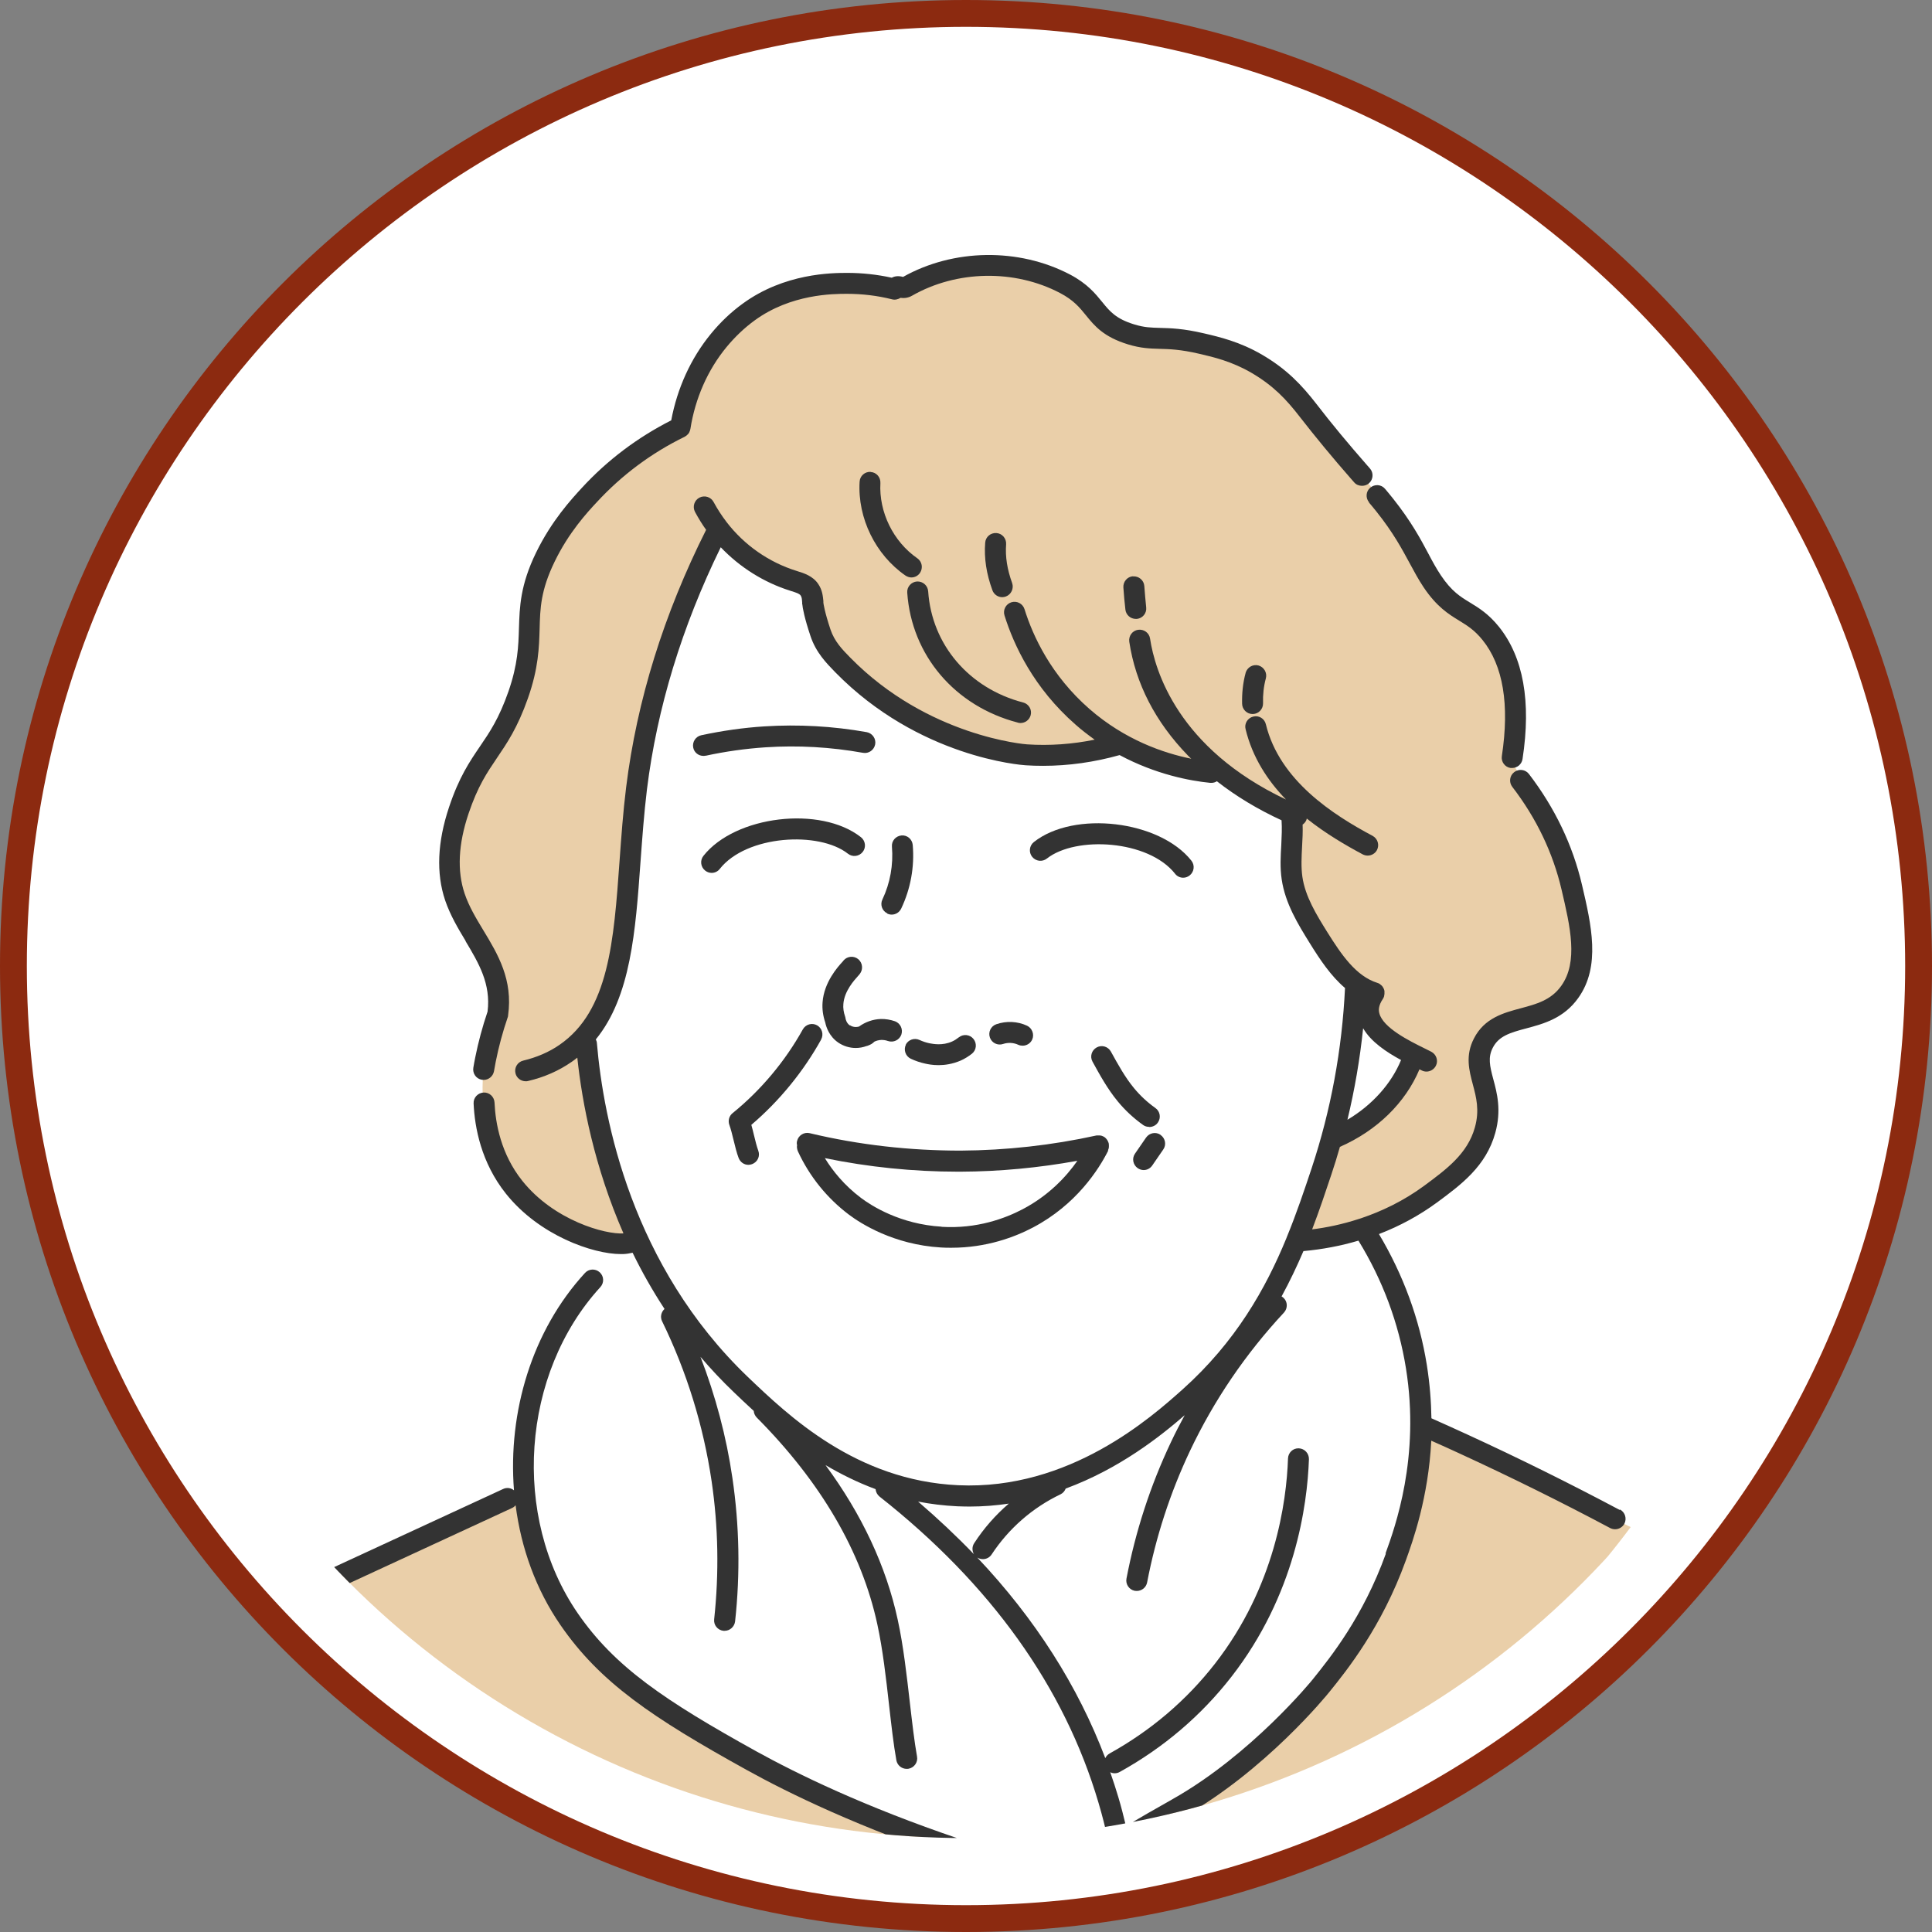 <?xml version="1.0" encoding="UTF-8"?><svg xmlns="http://www.w3.org/2000/svg" width="144" height="144" xmlns:xlink="http://www.w3.org/1999/xlink" viewBox="0 0 144 144"><rect x="0" y="0" width="144" height="144" fill="#808080" stroke="none"/><defs><style>.e{fill:#fff;}.f{fill:#333;}.g{fill:#eacfa9;}.h{clip-path:url(#d);}.i{fill:none;}.j{fill:#8c2a10;}</style><clipPath id="d"><circle class="i" cx="72" cy="72" r="65"/></clipPath></defs><g id="a"/><g id="b"><g id="c"><g><circle class="e" cx="72" cy="72" r="71"/><path class="j" d="M72,2c38.6,0,70,31.4,70,70s-31.4,70-70,70S2,110.6,2,72,33.4,2,72,2m0-2C32.24,0,0,32.24,0,72s32.24,72,72,72,72-32.24,72-72S111.76,0,72,0h0Z"/></g><g class="h"><g><path class="e" d="M89.7,133.55c.94-.63,2.42-1.63,4.19-3.17,.48-.42,2.43-2.14,4.61-4.79,.73-.88,1.59-1.93,2.55-3.45,.83-1.31,1.7-2.9,2.48-4.76,1.1-2.62,1.69-5.03,2.02-6.98,.19-1.12,.35-2.56,.36-4.25l-14.95-7.34h-7.87l-10.71,.63c-10.07,3.41-20.14,6.82-30.21,10.23-1,.46-2,.91-3,1.37l.04,1.21,1.46,5.25s2.37,4.03,2.49,4.18c.11,.15,4.33,4.29,4.33,4.29l5.36,3.55,12.42,6.17,9.34,3.24c2.55-.13,5.05-.41,7.51-.83,1.2-.71,2.4-1.43,3.6-2.14,1.1-.58,2.47-1.37,4.01-2.4Z"/><path class="e" d="M64.92,110.06c.55,.42,1.35,1.04,2.3,1.79,1.35,1.05,2.03,1.59,2.6,2.09,.68,.6,1.63,1.48,2.69,2.67,.29-.46,1.8-2.88,3.73-4.4,.53-.42,1-.79,1.72-1.15,.63-.32,1.02-.42,1.79-.82,.56-.3,1-.59,1.27-.78-.4,.19-.98,.44-1.68,.7-1.13,.42-3.66,1.33-7.02,1.35-3.21,.02-5.79-.79-7.41-1.45Z"/><path class="e" d="M72.38,99.44l10.71-.63h7.87l14.95,7.34c0-1.05-.05-2.19-.21-3.41-.1-.76-.26-2.01-.72-3.6-1.3-4.52-3.93-8.21-3.93-8.21l-14.16-4.38-36.24,2.27-4.22,3.88-4.34,5.45-2.05,4.42-.99,5.03,.11,3.46c1-.46,2-.91,3-1.37,10.07-3.41,20.14-6.82,30.21-10.23Z"/><path class="g" d="M47.48,92.3c-1.5,1.03-3.66-.05-5.38-.79-4.47-1.99-6.59-7.18-6.05-11.79,.89-4.59,2.18-5.32-.52-9.71-4.62-6.67-.43-11.01,2.87-17.63,1.21-2.21,.95-5.3,1.24-7.84,.75-5.31,7.41-11.75,11.08-12.69,.83-7.54,8.75-12.43,15.99-10.29,2.88-2.03,10.97-2.53,13.66,.21,.44,.51,2,2.18,2.74,2.64,2.84,1.54,5.42,.32,8.52,1.76,2.97,1.08,4.33,2.41,6.92,5.73,1.21,1.45,4.58,5.36,5.62,7.05,1.35,1.78,2.03,3.99,3.44,5.48,5.03,2.79,5.97,7.32,5.09,12.36,2.7,4.81,8.99,14.99,2.37,18.65-1.12,.62-3.5,.45-4.5,2.33-.88,2.15,.41,2.9,.32,5.47-1.02,5.67-8.46,8.84-14.26,9.32l-49.14-.24Z"/><path class="e" d="M103.75,77.7c-.39-.28-.72-.57-.76-.61-.15-.14-.28-.26-.38-.36-.13-.13-.42-.45-.55-.96-.12-.5-.03-.91,.03-1.08,.04-.12,.09-.25,.17-.39,.06-.11,.12-.21,.18-.3-.19-.06-.41-.15-.65-.26-.3-.15-.54-.31-.74-.45-1.96-1.64-3.98-4.88-4.64-7.27-.45-2.03,.1-3.51-.16-5.39-1.57-.66-3.68-1.91-5.01-2.95-1.99-.02-5.69-1-7.7-2.23-4.98,2.09-13.3,.02-17.02-2.84-2.59-1.77-5.93-4.47-6.05-8.33-.23-.92-1.79-1.02-2.47-1.4-2.45-1.22-2.95-1.7-4.48-3.48-3.92,7.98-5.29,12.85-6.25,20.67-.56,4.1-.16,13.3-3.64,17.07,.58,11.11,6.24,22.36,14.49,28.73,2.22,1.98,4.56,3.4,6.94,4.3,.4,.35,.8,.67,1.18,.94,.4,.28,.81,.58,1.22,.89,.53,.4,1.04,.81,1.52,1.21l1.44,1.26c.37,.34,.75,.7,1.13,1.08,.28,.28,.55,.55,.81,.82l.15,.14,1.28-1.83c.31-.4,.68-.84,1.12-1.29,.45-.45,.88-.83,1.28-1.14,.31-.25,.78-.6,1.4-.97,.64-.37,1-.5,1.51-.74,.74-.35,1.49-.79,2.08-1.21,4.67-2.16,8.9-5.85,12.1-10.5,2.79-4.56,4.63-8.78,5.89-13.89,.58-.28,.88-.41,1.28-.62,.19-.1,1.15-.61,2.17-1.53,.32-.29,.57-.55,.75-.74,.43-.48,.93-1.12,1.37-1.93,.29-.53,.5-1.04,.66-1.49-.3-.13-.99-.46-1.67-.95Z"/><path class="g" d="M105.54,110.4c-.59,3.51-2.02,6.98-2.02,6.98-.49,1.18-.99,2.2-1.42,3.01-.51,.95-.93,1.62-1.01,1.76-.53,.84-1.23,1.85-2.59,3.44-1.27,1.49-2.57,3.02-4.61,4.79-.55,.48-2.07,1.75-4.19,3.17-1.46,.98-2.78,1.74-3.85,2.31l-3.75,2.23c16.09-2.77,30.08-11.7,39.44-24.27l-15.64-7.68c0,1.69-.17,3.14-.36,4.25Z"/><path class="g" d="M71.43,139c1.06,0,2.11-.03,3.16-.08l-9.34-3.24-12.42-6.17-5.36-3.55s-4.21-4.15-4.33-4.29c-.11-.15-2.49-4.18-2.49-4.18l-1.46-5.25-.04-1.21c-4.89,2.23-9.78,4.47-14.67,6.7,11.45,13.03,28.23,21.26,46.93,21.26Z"/><g><path class="f" d="M67.52,77.86c-.19,.39-.03,.86,.36,1.05,.34,.16,.72,.29,1.1,.37,.18,.04,.53,.11,.98,.11s1.04-.08,1.64-.34c.3-.13,.58-.31,.84-.51,.34-.27,.39-.76,.12-1.1-.27-.34-.76-.39-1.1-.12-.15,.12-.32,.23-.5,.31-.72,.32-1.41,.18-1.68,.13-.25-.05-.51-.14-.73-.24-.39-.19-.86-.03-1.05,.36Z"/><path class="f" d="M74.77,77.81c.36-.12,.78-.1,1.12,.06,.11,.05,.22,.07,.33,.07,.3,0,.58-.17,.71-.45,.18-.39,0-.86-.38-1.04-.71-.33-1.54-.37-2.29-.11-.41,.14-.62,.59-.48,.99,.14,.41,.59,.62,.99,.48Z"/><path class="f" d="M63.34,76.43c-.24-.17-.31-.45-.32-.53,0-.04-.02-.09-.03-.13-.11-.32-.16-.64-.13-.94,.07-.96,.81-1.77,1.08-2.07,.15-.16,.33-.37,.31-.71-.01-.21-.11-.41-.27-.55-.33-.28-.82-.24-1.1,.08-.02,.03-.04,.05-.06,.08l-.03,.03c-.34,.37-1.37,1.51-1.48,3.01-.04,.5,.03,1.01,.2,1.51,.07,.34,.29,1.03,.97,1.5,.39,.26,.84,.4,1.3,.4,.28,0,.55-.05,.82-.15,.02,0,.03,0,.05-.01,.1-.04,.21-.08,.31-.14,.08-.05,.15-.11,.21-.17,.14-.07,.32-.12,.52-.13,.16,0,.33,.02,.49,.08,.41,.14,.85-.07,1-.47,.14-.41-.07-.85-.47-1-.35-.12-.71-.18-1.07-.17-.57,.02-1.14,.22-1.61,.56-.23,.07-.48,.04-.67-.09Z"/><path class="f" d="M66.12,68.09c.11,.05,.22,.08,.34,.08,.29,0,.57-.16,.71-.45,.7-1.47,1-3.11,.86-4.74-.04-.43-.41-.75-.84-.71-.43,.04-.75,.41-.71,.84,.11,1.35-.13,2.71-.71,3.93-.19,.39-.02,.86,.37,1.04Z"/><path class="f" d="M82.58,85.75s0-.02,.01-.03c.01-.02,.02-.05,.03-.08,0-.02,.02-.05,.02-.07,0-.02,0-.05,.01-.07,0-.03,0-.05,0-.08,0-.02,0-.05,0-.07,0-.03,0-.06-.01-.09,0-.01,0-.02,0-.03,0-.01,0-.02-.01-.03,0-.03-.02-.05-.03-.08,0-.02-.02-.04-.03-.07-.01-.02-.02-.05-.04-.07-.01-.02-.03-.04-.04-.06-.02-.02-.03-.04-.05-.06-.02-.02-.03-.03-.05-.05-.02-.02-.04-.03-.06-.05-.02-.02-.04-.03-.07-.04-.01,0-.02-.02-.03-.02-.01,0-.02,0-.03-.01-.02-.01-.05-.02-.07-.03-.02,0-.05-.02-.07-.02-.02,0-.05,0-.07-.01-.03,0-.05,0-.08,0-.02,0-.05,0-.07,0-.03,0-.05,0-.08,0-.01,0-.02,0-.03,0-3.32,.73-6.73,1.11-10.13,1.13-3.79,0-7.57-.42-11.25-1.3-.42-.1-.84,.16-.94,.58-.03,.11-.03,.21,0,.31-.03,.15,0,.31,.06,.46,.86,1.87,2.18,3.5,3.8,4.72,.89,.67,3.34,2.24,6.86,2.45,.26,.02,.52,.02,.78,.02,2.63,0,4.73-.8,6.08-1.51,3.23-1.7,4.91-4.33,5.62-5.75Zm-12.39,5.68c-3.09-.18-5.24-1.56-6.01-2.14-1.25-.94-2.11-2.01-2.7-2.97,3.26,.67,6.59,1.01,9.92,1.01,.06,0,.13,0,.19,0,2.92-.01,5.84-.29,8.71-.81-.83,1.19-2.14,2.59-4.08,3.61-1.3,.68-3.4,1.47-6.04,1.31Z"/><path class="f" d="M63.2,63.63c.34,.27,.83,.21,1.1-.13,.27-.34,.21-.83-.13-1.1-3.01-2.37-9.37-1.61-11.74,1.39-.27,.34-.21,.83,.13,1.1,.14,.11,.31,.17,.48,.17,.23,0,.46-.1,.61-.3,1.99-2.52,7.39-2.83,9.55-1.13Z"/><path class="f" d="M52.59,56.33c1.47-.32,2.97-.53,4.47-.63,2.42-.16,4.86-.02,7.26,.41,.43,.08,.83-.21,.91-.63,.08-.42-.21-.83-.63-.91-2.52-.45-5.09-.59-7.63-.43-1.58,.1-3.16,.33-4.7,.66-.42,.09-.69,.51-.6,.93,.08,.37,.4,.61,.76,.61,.06,0,.11,0,.17-.02Z"/><path class="f" d="M64.89,35.17c-.43-.02-.8,.3-.82,.74-.16,2.71,1.19,5.45,3.42,6.99,.14,.09,.29,.14,.44,.14,.25,0,.49-.12,.64-.34,.24-.36,.16-.84-.2-1.09-1.79-1.24-2.87-3.44-2.75-5.61,.02-.43-.3-.8-.73-.82Z"/><path class="f" d="M75.86,53.86c.07,.02,.13,.03,.2,.03,.35,0,.66-.23,.76-.58,.11-.42-.14-.84-.56-.95-4.03-1.05-6.81-4.3-7.08-8.29-.03-.43-.4-.75-.83-.73-.43,.03-.76,.4-.73,.83,.32,4.67,3.55,8.47,8.25,9.69Z"/><path class="f" d="M75.44,43.46c-.37-1.02-.52-1.96-.45-2.89,.03-.43-.29-.81-.72-.84-.44-.03-.81,.29-.84,.72-.09,1.16,.09,2.32,.54,3.55,.12,.32,.42,.51,.73,.51,.09,0,.18-.02,.27-.05,.4-.15,.61-.6,.47-1Z"/><path class="f" d="M84.45,42.95c-.43,.03-.75,.41-.72,.84,.04,.59,.09,1.12,.15,1.64,.04,.4,.38,.7,.78,.7,.03,0,.06,0,.08,0,.43-.05,.74-.43,.69-.86-.05-.5-.1-1.02-.14-1.59-.03-.43-.41-.75-.84-.72Z"/><path class="f" d="M92.84,50.16c-.2,.74-.28,1.51-.26,2.3,.01,.42,.36,.76,.78,.76h.02c.43-.01,.77-.37,.76-.8-.02-.64,.05-1.27,.21-1.86,.11-.42-.14-.84-.55-.96-.42-.11-.84,.14-.96,.55Z"/><path class="f" d="M34.69,70.13c.98,1.64,1.91,3.19,1.65,5.27-.38,1.12-.69,2.27-.92,3.42-.05,.25-.1,.51-.14,.76-.07,.43,.21,.83,.64,.9,.05,0,.09,.01,.13,.01,.37,0,.7-.27,.77-.65,.04-.24,.09-.47,.13-.71,.22-1.11,.52-2.22,.89-3.3,.02-.05,.03-.09,.03-.14,.37-2.67-.75-4.55-1.85-6.36-.55-.91-1.07-1.78-1.39-2.73-.57-1.69-.47-3.69,.29-5.95,.69-2.05,1.38-3.06,2.11-4.14,.75-1.11,1.54-2.25,2.32-4.47,.79-2.24,.83-3.8,.87-5.17,.04-1.54,.08-2.87,1.12-5.01,1.05-2.17,2.42-3.66,3.16-4.45,1.85-2,4.04-3.64,6.52-4.85h.01l.02-.02s.08-.04,.11-.07c.02-.01,.03-.03,.04-.04,.02-.02,.05-.04,.07-.06,.02-.02,.03-.04,.04-.05,.02-.02,.03-.04,.05-.07,.01-.02,.02-.05,.03-.07,.01-.02,.02-.04,.03-.07,.01-.03,.02-.06,.03-.1,0-.02,0-.03,.01-.05,.36-2.28,1.29-4.39,2.69-6.09,.63-.76,1.33-1.43,2.1-1.99,2.7-1.97,5.85-1.98,6.88-1.98,1.11,0,2.25,.13,3.36,.41,.22,.06,.45,0,.63-.11,.22,.03,.53,.03,.86-.16,3.32-1.9,7.64-1.98,11.03-.2,1.01,.53,1.46,1.08,1.93,1.66,.64,.79,1.31,1.61,3.14,2.17,.95,.29,1.62,.31,2.34,.33,.73,.02,1.56,.04,2.97,.37,1.08,.25,2.43,.57,3.89,1.42,1.62,.95,2.58,1.96,3.6,3.28,1.16,1.49,2.41,3.01,3.83,4.63l.22,.25c.15,.18,.37,.26,.59,.26,.18,0,.37-.06,.52-.19,.32-.29,.35-.78,.07-1.1l-.22-.25c-1.4-1.6-2.64-3.09-3.77-4.56-1.11-1.43-2.22-2.6-4.05-3.67-1.66-.97-3.2-1.33-4.32-1.59-1.57-.37-2.52-.39-3.29-.41-.68-.02-1.17-.03-1.92-.26-1.37-.42-1.82-.97-2.38-1.66-.52-.64-1.12-1.38-2.41-2.06-3.82-2-8.69-1.93-12.44,.18h0c-.37-.1-.64-.05-.84,.06-1.1-.24-2.21-.36-3.31-.36-1.16,0-4.69,.02-7.8,2.29-.87,.63-1.67,1.39-2.38,2.26-1.49,1.82-2.5,4.04-2.95,6.44-2.52,1.28-4.75,2.96-6.65,5.02-.79,.86-2.26,2.45-3.42,4.83-1.19,2.44-1.23,4.07-1.28,5.65-.04,1.32-.08,2.68-.78,4.7-.71,2.03-1.4,3.04-2.13,4.11-.76,1.12-1.55,2.27-2.3,4.52-.87,2.6-.97,4.93-.29,6.95,.38,1.11,.96,2.09,1.53,3.03Z"/><path class="f" d="M102.03,37.45c.13,.15,.33,.39,.57,.69,1.26,1.58,1.9,2.79,2.48,3.86,.33,.61,.64,1.19,1.02,1.76,.99,1.48,1.88,2.02,2.66,2.5,.6,.37,1.13,.69,1.73,1.43,1.55,1.91,2.03,4.83,1.45,8.66-.07,.43,.23,.83,.65,.89,.04,0,.08,0,.12,0,.38,0,.71-.28,.77-.66,.66-4.29,.06-7.61-1.77-9.88-.77-.95-1.49-1.39-2.13-1.78-.74-.45-1.38-.84-2.18-2.03-.34-.51-.62-1.02-.94-1.63-.6-1.13-1.29-2.41-2.63-4.1-.25-.32-.47-.57-.6-.73-.28-.33-.77-.36-1.1-.08-.33,.28-.36,.77-.08,1.1Z"/><path class="f" d="M61.2,77.48c.21-.38,.07-.85-.3-1.06-.38-.21-.85-.07-1.06,.3-1.32,2.38-3.13,4.54-5.24,6.25-.26,.21-.35,.56-.24,.87,.11,.3,.22,.73,.32,1.15,.11,.46,.23,.94,.37,1.31,.12,.32,.41,.52,.73,.52,.09,0,.18-.02,.27-.05,.41-.15,.62-.59,.47-1-.11-.3-.22-.73-.32-1.15-.06-.26-.13-.53-.2-.78,2.09-1.78,3.88-3.97,5.21-6.37Z"/><path class="f" d="M85.66,84c.24,0,.49-.11,.64-.33,.25-.35,.17-.84-.19-1.09-.59-.42-1.13-.92-1.59-1.48-.67-.81-1.2-1.78-1.72-2.72-.21-.38-.68-.52-1.06-.31-.38,.21-.52,.68-.31,1.06,.55,1,1.12,2.04,1.88,2.96,.55,.67,1.19,1.26,1.89,1.76,.14,.1,.29,.14,.45,.14Z"/><path class="f" d="M86.51,84.59c-.35-.25-.84-.16-1.09,.2l-.82,1.19c-.25,.35-.16,.84,.2,1.09,.14,.09,.29,.14,.44,.14,.25,0,.49-.12,.64-.34l.82-1.19c.25-.35,.16-.84-.2-1.09Z"/><path class="f" d="M78.03,63.99c2.16-1.7,7.56-1.39,9.55,1.13,.15,.2,.38,.3,.61,.3,.17,0,.34-.06,.48-.17,.34-.27,.4-.76,.13-1.1-2.37-3-8.74-3.76-11.74-1.39-.34,.27-.4,.76-.13,1.1,.27,.34,.76,.4,1.1,.13Z"/><path class="f" d="M120.72,112.54c-3.71-1.97-7.52-3.86-11.33-5.61-.89-.41-1.8-.82-2.7-1.22-.02-1.25-.12-2.57-.34-3.96-.55-3.45-1.76-6.73-3.57-9.77,1.56-.6,3.01-1.39,4.32-2.35,1.8-1.33,3.66-2.7,4.35-5.19,.47-1.69,.13-2.98-.15-4.01-.27-1.01-.4-1.62-.04-2.33,.44-.86,1.24-1.12,2.5-1.45,1.31-.35,2.79-.75,3.87-2.26,1.7-2.37,.98-5.46,.28-8.45-.69-2.95-2.02-5.73-3.95-8.25-.26-.34-.75-.41-1.1-.14-.34,.26-.41,.75-.14,1.1,1.8,2.34,3.03,4.92,3.67,7.66,.65,2.77,1.26,5.39-.03,7.18-.76,1.06-1.85,1.35-3.01,1.66-1.27,.34-2.71,.72-3.49,2.25-.66,1.28-.36,2.38-.08,3.44,.25,.94,.51,1.91,.15,3.19-.55,1.97-2.12,3.12-3.78,4.35-1.55,1.14-3.18,1.91-4.73,2.43-.05,.01-.11,.03-.16,.05-1.23,.4-2.41,.64-3.46,.77,.55-1.44,1.01-2.82,1.43-4.08,.23-.68,.44-1.37,.64-2.07,2.76-1.21,4.88-3.28,5.93-5.78,.05,.03,.11,.05,.16,.08,.11,.06,.24,.09,.36,.09,.28,0,.56-.16,.7-.43,.2-.38,.04-.85-.34-1.05-.15-.08-.31-.16-.48-.24-1.16-.57-3.11-1.54-3.39-2.62-.06-.21-.09-.56,.27-1.09,0,0,0-.02,.01-.02,.02-.03,.04-.06,.05-.1,0-.02,.01-.03,.02-.05,0-.01,.01-.02,.01-.04,0-.01,0-.03,0-.04,0-.03,.01-.06,.02-.08,0-.02,0-.05,0-.07,0-.03,0-.05,0-.08,0-.02,0-.05,0-.07,0-.03,0-.05-.01-.07,0-.02-.01-.05-.02-.07,0-.02-.02-.05-.03-.07-.01-.02-.02-.04-.03-.06-.01-.02-.03-.04-.04-.07-.01-.02-.03-.04-.05-.06-.02-.02-.03-.04-.05-.05-.02-.02-.04-.04-.06-.05-.01,0-.02-.02-.03-.03,0,0-.02,0-.03-.02-.02-.01-.05-.03-.07-.04-.02-.01-.05-.02-.07-.03-.01,0-.02,0-.03-.01-1.6-.5-2.68-2.09-3.75-3.8-.81-1.3-1.64-2.65-1.85-4.12-.1-.72-.06-1.46-.02-2.25,.03-.53,.06-1.08,.04-1.63,.12-.08,.22-.2,.28-.34,.01-.04,.02-.07,.03-.11,1.39,1.11,2.88,1.98,4.17,2.67,.12,.06,.24,.09,.37,.09,.28,0,.55-.15,.69-.41,.2-.38,.06-.85-.32-1.06-2.93-1.56-6.94-4.12-7.96-8.32-.1-.42-.52-.68-.94-.57-.42,.1-.68,.53-.57,.94,.51,2.1,1.64,3.83,3.01,5.24-8.05-3.81-9.77-9.6-10.13-11.99-.06-.43-.46-.72-.89-.66-.43,.06-.72,.46-.66,.89,.47,3.12,1.94,5.97,4.36,8.47,.08,.09,.17,.17,.26,.25-2.07-.42-4.94-1.4-7.59-3.71-2.86-2.5-4.21-5.42-4.84-7.44-.13-.41-.57-.64-.98-.51-.41,.13-.64,.57-.51,.98,.69,2.21,2.17,5.41,5.31,8.15,.46,.41,.94,.77,1.41,1.11-1.67,.34-3.36,.46-5.03,.35-.07,0-7.39-.56-13.18-6.46-.61-.62-1.18-1.21-1.48-2.1-.45-1.35-.53-1.97-.53-2.01v-.12c-.04-.36-.07-.8-.38-1.26-.4-.6-1.07-.81-1.56-.96l-.06-.02c-2.06-.64-3.89-1.92-5.2-3.62-.01-.01-.02-.03-.03-.04-.35-.46-.67-.95-.95-1.47-.2-.38-.67-.53-1.06-.33-.38,.2-.53,.67-.33,1.06,.25,.46,.52,.91,.83,1.34-3.16,6.29-5.16,12.73-5.96,19.18-.23,1.85-.36,3.69-.49,5.48-.43,6.01-.8,11.19-4.47,13.72-.79,.55-1.71,.94-2.71,1.18-.42,.1-.68,.52-.58,.94,.08,.36,.41,.6,.76,.6,.06,0,.12,0,.18-.02,1.2-.28,2.29-.76,3.24-1.42,.15-.1,.29-.21,.43-.32,.36,3.39,1.27,8.14,3.44,13.1-1.34,.09-5.17-.95-7.54-3.92-1.59-1.99-2-4.27-2.07-5.83-.02-.43-.38-.77-.81-.75-.43,.02-.77,.38-.75,.81,.08,1.79,.56,4.41,2.41,6.73,2.49,3.12,6.49,4.5,8.56,4.5,.06,0,.12,0,.17,0,.26-.01,.5-.05,.71-.1,.68,1.4,1.47,2.8,2.38,4.19-.25,.23-.34,.6-.18,.92,1.84,3.77,3.08,7.79,3.69,11.92,.5,3.4,.56,6.86,.19,10.29-.05,.43,.26,.81,.69,.86,.03,0,.06,0,.09,0,.39,0,.73-.3,.78-.7,.39-3.56,.32-7.16-.2-10.69-.45-3.09-1.26-6.12-2.38-9.03,.76,.89,1.58,1.77,2.47,2.62,.44,.42,.94,.9,1.5,1.41,.01,.18,.09,.35,.22,.49,4.79,4.82,7.82,10,8.99,15.41,.41,1.89,.65,4.01,.88,6.06,.17,1.5,.33,2.91,.54,4.08,.07,.38,.4,.64,.77,.64,.05,0,.09,0,.14-.01,.42-.08,.71-.48,.63-.91-.2-1.12-.36-2.51-.53-3.98-.23-1.99-.48-4.26-.91-6.22-.86-3.98-2.67-7.84-5.38-11.52,1.14,.67,2.38,1.29,3.73,1.79,.02,.21,.12,.41,.29,.55,8.29,6.53,13.79,14.21,16.33,22.84,.28,.94,.52,1.9,.73,2.86,.01,.06,.04,.12,.06,.18,.02,.09,.05,.18,.1,.26,.15,.24,.4,.38,.67,.38,.14,0,.28-.04,.4-.11,.81-.49,1.66-.99,2.5-1.48,.91-.53,1.59-.91,1.8-1.02l.05-.03c6.13-3.45,10.71-9.08,10.9-9.32,1.27-1.57,3.9-4.83,5.69-9.79,.53-1.47,1.68-4.67,1.9-8.93,.7,.31,1.39,.62,2.08,.94,3.78,1.74,7.57,3.61,11.25,5.57,.12,.06,.24,.09,.37,.09,.28,0,.55-.15,.69-.41,.2-.38,.06-.85-.32-1.06Zm-16.29-33.54c-.73,1.78-2.16,3.37-4,4.46,.54-2.24,.93-4.52,1.17-6.82,.58,1.01,1.74,1.78,2.83,2.37Zm-59.94-1.24c0-.1-.04-.2-.08-.29,2.61-3.19,2.96-8.09,3.33-13.23,.13-1.77,.26-3.59,.48-5.4,.75-6.05,2.6-12.12,5.5-18.05,1.42,1.49,3.21,2.62,5.18,3.24l.06,.02c.29,.09,.63,.19,.72,.34,.08,.12,.09,.25,.11,.52v.13h.01c.02,.26,.16,1.03,.61,2.37,.41,1.23,1.18,2.01,1.85,2.7,6.22,6.35,13.87,6.91,14.19,6.93,.43,.03,.87,.04,1.3,.04,1.9,0,3.81-.27,5.7-.8,2.69,1.44,5.24,1.92,6.76,2.07,.03,0,.05,0,.08,0,.15,0,.29-.04,.41-.12,1.43,1.12,3.06,2.1,4.82,2.91,.04,.59,.01,1.2-.02,1.84-.05,.83-.1,1.69,.03,2.56,.26,1.79,1.22,3.35,2.07,4.72,.79,1.28,1.61,2.5,2.65,3.38-.22,4.58-1.05,9.09-2.48,13.41-.54,1.62-1.12,3.36-1.86,5.16-.01,.03-.02,.05-.03,.08-1.54,3.75-3.78,7.73-7.75,11.28-2.3,2.05-8.41,7.51-16.71,7.13-7.62-.35-12.66-5.19-15.68-8.07-8.64-8.28-10.76-19.14-11.25-24.88Zm23.94,34.16c.93,.18,1.9,.3,2.92,.35,.31,.01,.61,.02,.91,.02,1.01,0,1.99-.08,2.93-.22-.99,.85-1.86,1.84-2.58,2.95-.17,.26-.16,.57-.02,.82-1.29-1.34-2.68-2.65-4.16-3.92Zm34.86,3.89c-1.7,4.71-4.13,7.72-5.43,9.34-.04,.06-4.58,5.63-10.45,8.94l-.05,.03c-.2,.11-.89,.5-1.81,1.03-.55,.32-1.09,.63-1.63,.95-.17-.71-.35-1.43-.56-2.13-.19-.63-.39-1.26-.61-1.88,.1,.05,.21,.08,.33,.08,.13,0,.26-.03,.38-.1,3.27-1.81,6.07-4.2,8.32-7.09,4.75-6.1,5.66-12.78,5.78-16.22,.01-.43-.32-.79-.75-.81-.44-.02-.79,.32-.81,.75-.11,3.25-.97,9.56-5.45,15.31-2.12,2.72-4.76,4.97-7.84,6.68-.15,.08-.26,.21-.33,.35-2.04-5.39-5.23-10.39-9.54-14.95,.13,.08,.27,.12,.42,.12,.25,0,.5-.12,.65-.35,1.27-1.93,3.04-3.48,5.13-4.48,.19-.09,.32-.25,.39-.43,4.01-1.48,7.05-3.89,8.87-5.47-.36,.66-.71,1.34-1.03,2.02-1.53,3.23-2.64,6.65-3.31,10.16-.08,.42,.2,.83,.62,.91,.05,0,.1,.01,.15,.01,.37,0,.7-.26,.77-.64,.65-3.39,1.72-6.68,3.19-9.79,1.79-3.78,4.15-7.25,7.01-10.32,.29-.32,.28-.81-.04-1.1-.04-.04-.09-.07-.14-.1,.62-1.14,1.16-2.28,1.63-3.38,1.42-.13,2.79-.39,4.1-.78,1.81,2.95,3,6.15,3.54,9.51,1.07,6.64-.81,11.84-1.52,13.8Z"/><path class="f" d="M72.15,137.27c-.11-.04-.25-.09-.44-.16-.06-.02-.11-.03-.17-.04-7.13-2.41-12.15-4.87-15.14-6.52-6.84-3.79-10.58-6.3-13.34-10.31-4.95-7.19-4.21-17.87,1.69-24.31,.29-.32,.27-.81-.05-1.1-.32-.29-.81-.27-1.1,.05-3.95,4.3-5.75,10.36-5.29,16.2-.22-.18-.53-.23-.81-.1l-12.59,5.82c-.39,.18-.56,.65-.38,1.04,.13,.29,.41,.45,.71,.45,.11,0,.22-.02,.33-.07l12.59-5.82c.11-.05,.2-.12,.27-.21,.41,3.2,1.52,6.29,3.35,8.94,2.94,4.27,6.81,6.88,13.87,10.79,3.12,1.73,8.42,4.32,15.97,6.83h.02l.07,.03c.05,.02,.12,.04,.21,.07h.03c.1,.03,.22,.05,.34,.05,.27,0,.55-.11,.69-.49,.07-.2,.06-.41-.03-.6-.14-.3-.31-.36-.8-.53Z"/></g></g></g></g></g></svg>